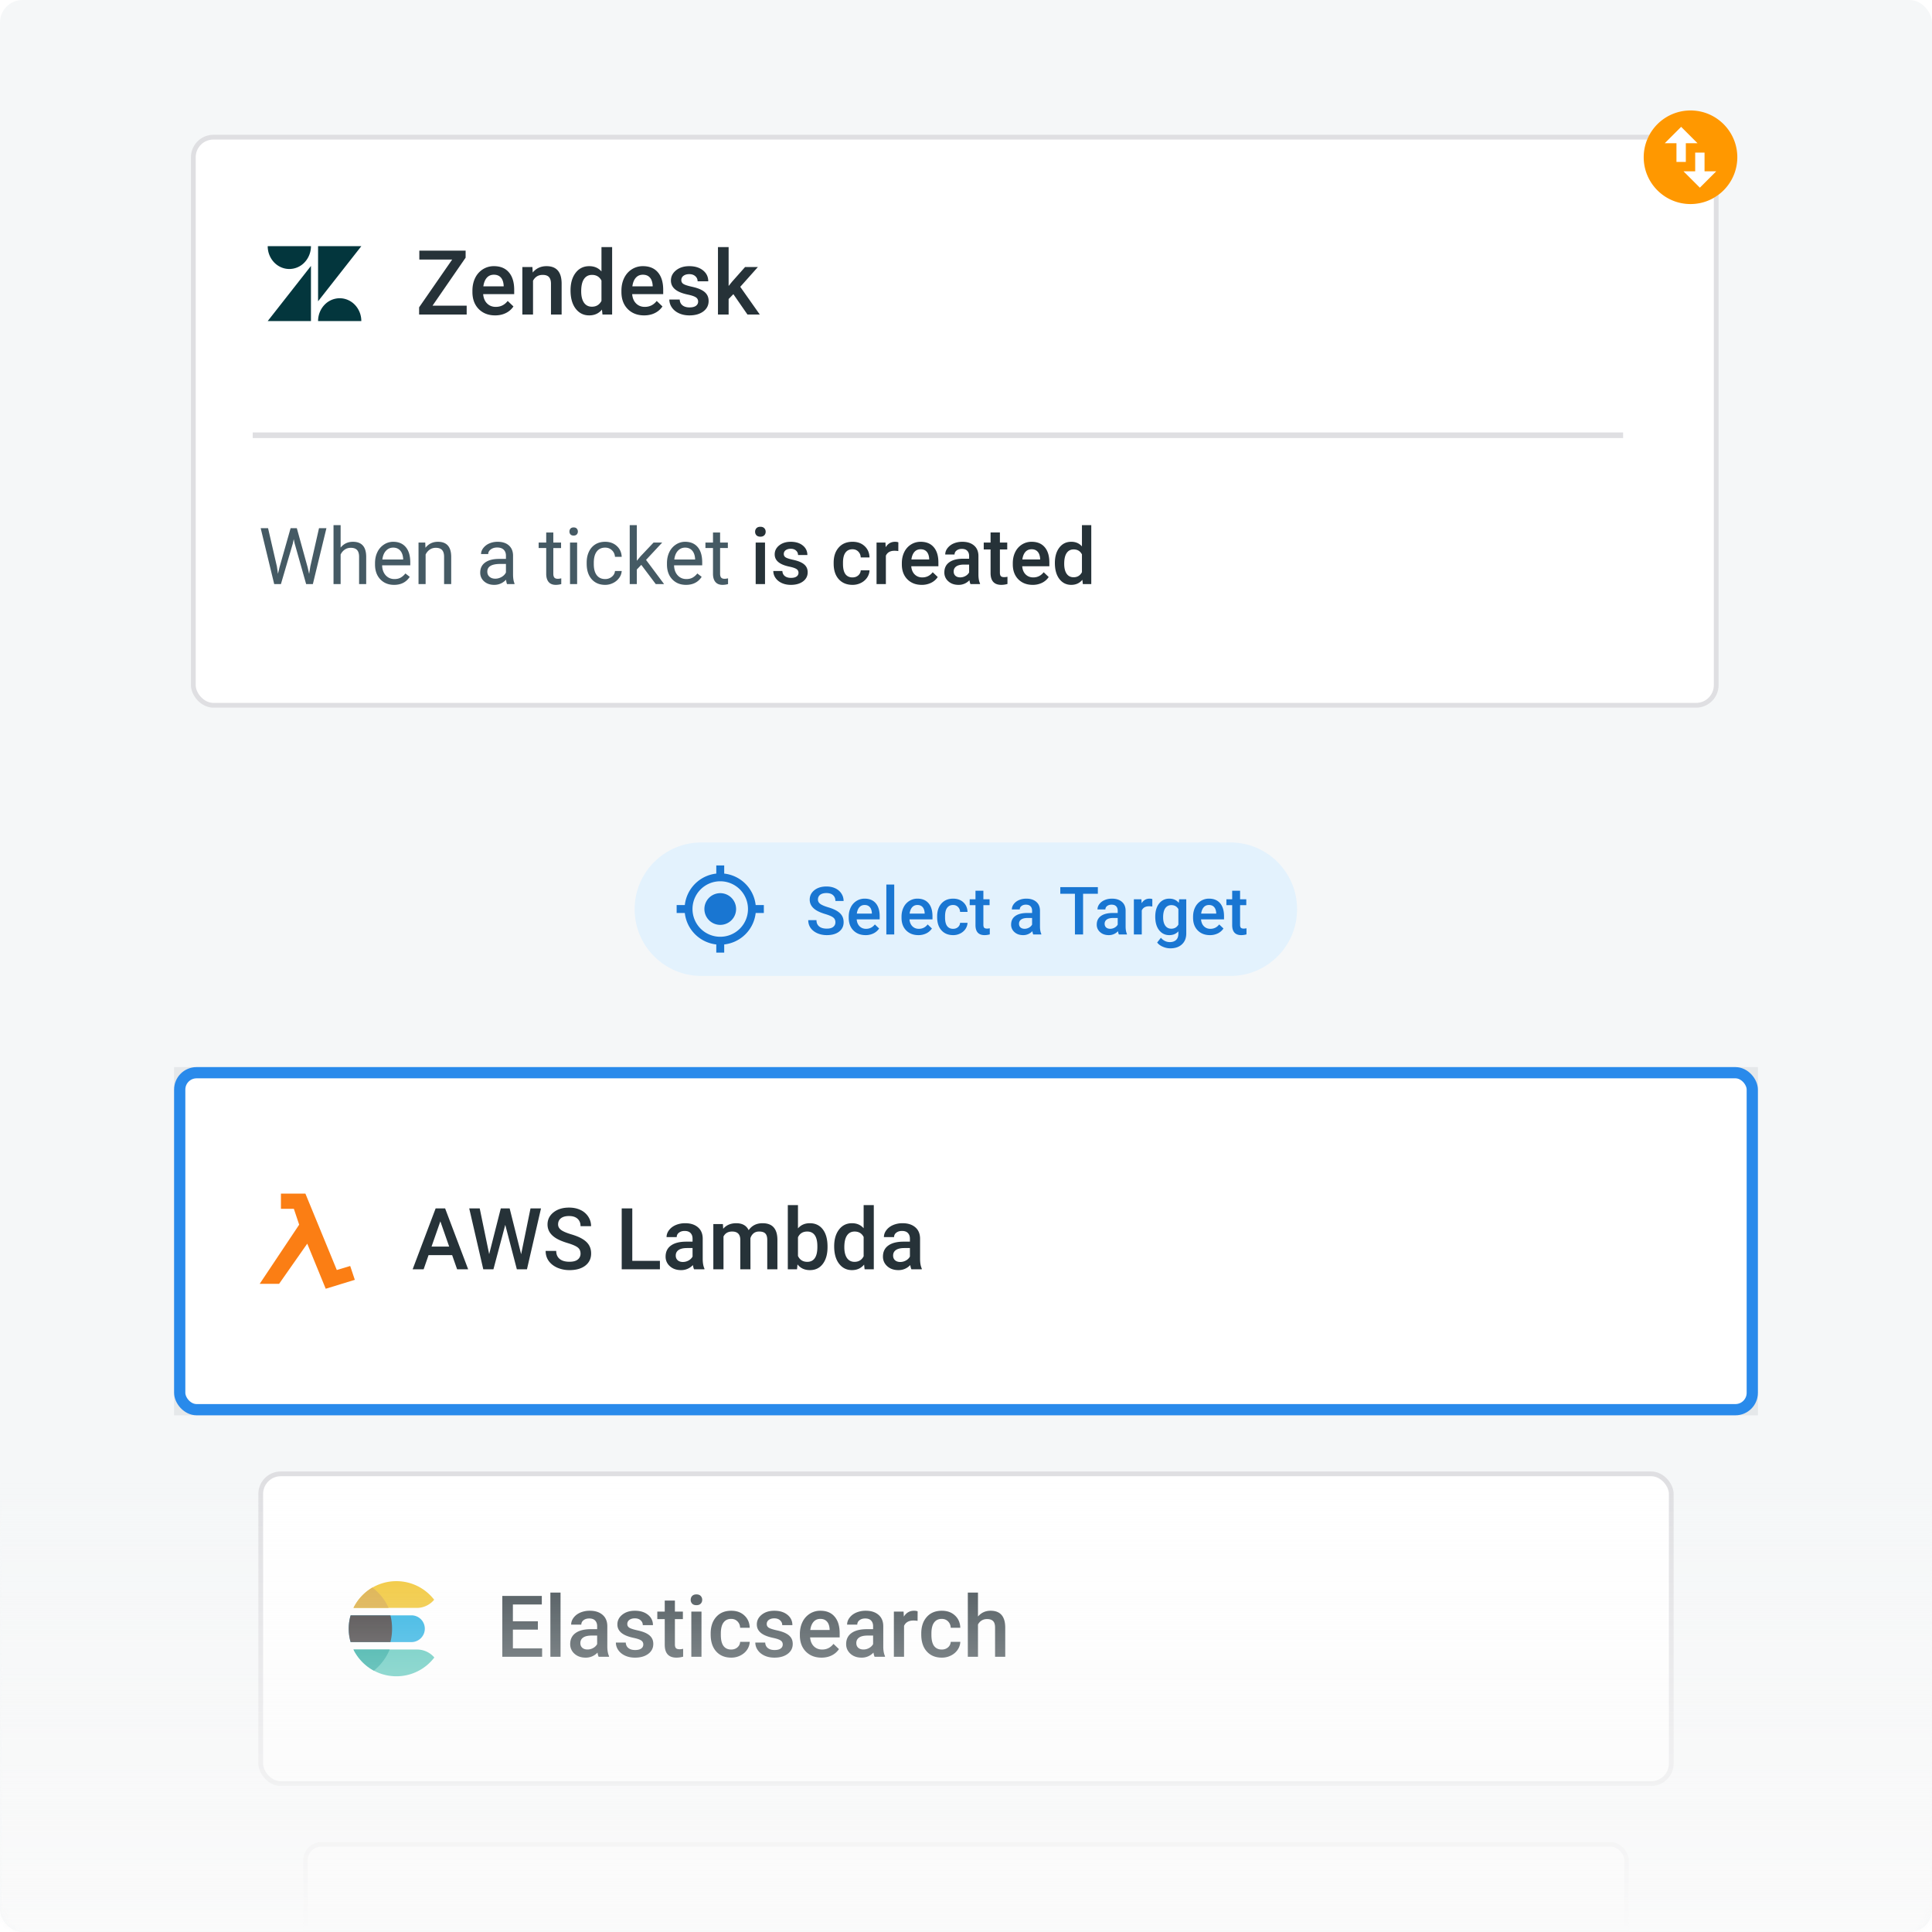 <svg width="344" height="344" fill="none" xmlns="http://www.w3.org/2000/svg"><rect width="344" height="344" rx="4" fill="#F5F7F8"/><mask id="a" maskUnits="userSpaceOnUse" x="0" y="0" width="344" height="344"><rect width="344" height="344" rx="4" fill="#F5F7F8"/></mask><g mask="url(#a)"><g filter="url(#filter0_f)"><path fill="#071930" fill-opacity=".07" d="M31 190h282v62H31z"/></g><rect x="32" y="191" width="280" height="60" rx="3" fill="#fff" stroke="#298AEB" stroke-width="2"/><path fill-rule="evenodd" clip-rule="evenodd" d="M50.022 212.532v2.704h2.302l.945 2.822-7.029 10.535h3.453l5.015-7.156 3.288 8.031 5.18-1.59-.822-2.465-2.385.715-5.59-13.596h-4.357z" fill="#FB7E14"/><path d="M80.505 223.477h-4.198L75.43 226h-1.957l4.093-10.836h1.69l4.1 10.836H81.39l-.885-2.523zm-3.67-1.518h3.142l-1.57-4.495-1.571 4.495zm15.957 1.362l1.667-8.157h1.868L93.827 226h-1.801l-2.062-7.911L87.858 226h-1.809l-2.5-10.836h1.868l1.682 8.142 2.069-8.142h1.578l2.046 8.157zm10.576-.112c0-.476-.169-.843-.506-1.101-.333-.258-.936-.519-1.809-.782-.873-.263-1.568-.555-2.084-.878-.987-.62-1.48-1.429-1.48-2.426 0-.873.354-1.593 1.064-2.158.714-.566 1.639-.849 2.776-.849.754 0 1.426.139 2.016.417a3.298 3.298 0 011.392 1.191c.338.511.506 1.079.506 1.704h-1.875c0-.566-.179-1.007-.536-1.325-.352-.322-.858-.484-1.518-.484-.616 0-1.094.132-1.437.395-.337.263-.506.63-.506 1.101 0 .397.184.73.551.998.367.263.972.521 1.816.774.843.248 1.521.533 2.032.856.511.317.885.684 1.123 1.101.239.412.358.896.358 1.451 0 .903-.348 1.623-1.042 2.159-.69.53-1.628.796-2.813.796a5.358 5.358 0 01-2.166-.432c-.655-.293-1.166-.694-1.533-1.205-.362-.512-.544-1.107-.544-1.787h1.883c0 .616.204 1.092.61 1.429.407.338.99.506 1.75.506.654 0 1.146-.131 1.473-.394a1.29 1.29 0 00.499-1.057zm9.213 1.288h4.92V226h-6.803v-10.836h1.883v9.333zm11 1.503c-.079-.154-.149-.404-.208-.752a2.814 2.814 0 01-2.114.901c-.809 0-1.468-.231-1.979-.692a2.213 2.213 0 01-.767-1.712c0-.858.318-1.516.953-1.972.64-.462 1.553-.692 2.738-.692h1.109v-.529c0-.417-.116-.749-.35-.997-.233-.253-.587-.38-1.064-.38-.412 0-.749.105-1.012.313a.945.945 0 00-.394.781h-1.809c0-.441.147-.853.439-1.235.293-.387.69-.69 1.191-.908a4.226 4.226 0 011.689-.327c.943 0 1.695.238 2.255.714.561.471.849 1.136.864 1.995v3.631c0 .725.101 1.303.305 1.734V226h-1.846zm-1.987-1.302c.357 0 .692-.087 1.005-.261.317-.174.556-.407.714-.699v-1.519h-.975c-.669 0-1.173.117-1.51.35-.338.233-.507.563-.507.99 0 .347.115.625.343.833.233.204.543.306.93.306zm7.122-6.751l.053.841c.565-.66 1.339-.989 2.322-.989 1.076 0 1.813.411 2.21 1.235.585-.824 1.409-1.235 2.471-1.235.888 0 1.548.245 1.979.736.437.492.66 1.216.67 2.173V226h-1.808v-5.239c0-.511-.112-.886-.335-1.124-.223-.238-.593-.357-1.109-.357-.412 0-.749.111-1.012.334a1.749 1.749 0 00-.544.864l.008 5.522h-1.809v-5.299c-.024-.948-.508-1.421-1.451-1.421-.724 0-1.238.295-1.54.885V226h-1.809v-8.053h1.704zm18.629 4.109c0 1.25-.281 2.245-.841 2.984-.556.739-1.323 1.109-2.3 1.109-.943 0-1.677-.34-2.203-1.02l-.089.871h-1.638v-11.431h1.809v4.152c.521-.615 1.223-.922 2.106-.922.982 0 1.754.364 2.315 1.094.56.729.841 1.749.841 3.058v.105zm-1.809-.157c0-.873-.154-1.528-.461-1.965-.308-.436-.754-.654-1.34-.654-.784 0-1.335.342-1.652 1.027v3.319c.322.699.878 1.049 1.667 1.049.566 0 1.002-.211 1.31-.632.307-.422.466-1.06.476-1.913v-.231zm2.992.015c0-1.24.288-2.235.863-2.984.576-.754 1.347-1.131 2.315-1.131.853 0 1.543.297 2.069.893v-4.123h1.808V226h-1.637l-.089-.834c-.541.655-1.263.983-2.166.983-.943 0-1.707-.38-2.292-1.139-.581-.759-.871-1.791-.871-3.096zm1.808.156c0 .819.157 1.459.469 1.921.318.456.767.684 1.347.684.74 0 1.28-.33 1.623-.99v-3.438c-.333-.645-.868-.967-1.608-.967-.585 0-1.037.233-1.354.699-.318.462-.477 1.159-.477 2.091zm11.945 3.93c-.079-.154-.148-.404-.208-.752a2.812 2.812 0 01-2.114.901c-.808 0-1.468-.231-1.979-.692-.511-.462-.767-1.032-.767-1.712 0-.858.318-1.516.953-1.972.64-.462 1.553-.692 2.739-.692h1.109v-.529c0-.417-.117-.749-.35-.997-.233-.253-.588-.38-1.065-.38-.411 0-.749.105-1.012.313a.945.945 0 00-.394.781h-1.809c0-.441.147-.853.439-1.235.293-.387.69-.69 1.191-.908a4.228 4.228 0 011.69-.327c.942 0 1.694.238 2.255.714.56.471.848 1.136.863 1.995v3.631c0 .725.102 1.303.305 1.734V226h-1.846zm-1.987-1.302c.358 0 .692-.087 1.005-.261a1.74 1.74 0 00.715-.699v-1.519h-.975c-.67 0-1.174.117-1.511.35-.338.233-.506.563-.506.99 0 .347.114.625.342.833.233.204.543.306.93.306z" fill="#263238"/><rect x="46.423" y="262.423" width="251.153" height="55.153" rx="3.577" fill="#fff" stroke="#DFDFE2" stroke-width=".847"/><path d="M62.943 286.295H74.21c1.241 0 2.35-.568 3.093-1.454a8.475 8.475 0 00-6.727-3.309 8.489 8.489 0 00-7.632 4.763z" fill="#F0BF1A"/><path d="M73.252 287.618H62.431a8.455 8.455 0 000 4.764h10.821c1.3 0 2.387-1.059 2.387-2.382a2.375 2.375 0 00-2.387-2.382z" fill="#07A5DE"/><path d="M77.331 295.123a4.022 4.022 0 00-3.07-1.418H62.944a8.489 8.489 0 007.632 4.763 8.478 8.478 0 006.756-3.345z" fill="#3EBEB0"/><path d="M62.43 287.618a8.455 8.455 0 000 4.764h7.083a9.454 9.454 0 00.292-2.382c0-.873-.106-1.667-.292-2.382H62.43z" fill="#231F20"/><path d="M66.303 282.67a8.725 8.725 0 00-3.367 3.625h6.258c-.636-1.455-1.644-2.672-2.89-3.625z" fill="#D7A229"/><path d="M66.569 297.462a9.447 9.447 0 002.81-3.757h-6.444a8.732 8.732 0 003.634 3.757z" fill="#019B8F"/><path d="M95.773 290.162h-4.45v3.335h5.202V295h-7.086v-10.836h7.033v1.518h-5.15v2.992h4.45v1.488zM99.807 295h-1.809v-11.431h1.809V295zm6.787 0c-.079-.154-.149-.404-.208-.752a2.814 2.814 0 01-2.114.901c-.809 0-1.469-.231-1.98-.692a2.215 2.215 0 01-.766-1.712c0-.858.317-1.516.952-1.972.64-.462 1.553-.692 2.739-.692h1.109v-.529c0-.417-.117-.749-.35-.997-.233-.253-.588-.38-1.064-.38-.412 0-.749.105-1.012.313a.946.946 0 00-.395.781h-1.808c0-.441.146-.853.439-1.235.293-.387.69-.69 1.191-.908a4.226 4.226 0 011.689-.327c.943 0 1.695.238 2.255.714.561.471.849 1.136.864 1.995v3.631c0 .725.101 1.303.305 1.734V295h-1.846zm-1.987-1.302c.357 0 .692-.087 1.005-.261.317-.174.555-.407.714-.699v-1.519h-.975c-.67 0-1.173.117-1.511.35-.337.233-.506.563-.506.99 0 .347.114.625.343.833.233.204.543.306.93.306zm9.935-.886a.82.82 0 00-.401-.737c-.263-.169-.703-.317-1.318-.446-.615-.129-1.129-.293-1.54-.492-.903-.436-1.355-1.069-1.355-1.897 0-.695.293-1.276.878-1.742.586-.466 1.33-.699 2.233-.699.963 0 1.739.238 2.33.714.595.476.893 1.094.893 1.853h-1.809c0-.347-.129-.635-.387-.863-.258-.233-.6-.35-1.027-.35-.397 0-.722.092-.975.275a.873.873 0 00-.372.737c0 .278.117.494.35.648.233.153.704.31 1.414.469.709.153 1.265.339 1.667.558.407.213.707.471.9.774.199.302.298.67.298 1.101 0 .725-.3 1.313-.9 1.764-.601.447-1.387.67-2.36.67-.66 0-1.247-.119-1.763-.357-.516-.239-.918-.566-1.206-.983a2.325 2.325 0 01-.432-1.347h1.757c.024.427.186.757.483.99.298.228.693.342 1.184.342.476 0 .838-.089 1.086-.268a.849.849 0 00.372-.714zm5.627-7.822v1.957h1.421v1.34h-1.421v4.495c0 .308.059.531.178.67.124.134.343.201.655.201.209 0 .42-.025.633-.074v1.399a4.461 4.461 0 01-1.191.171c-1.389 0-2.084-.767-2.084-2.3v-4.562h-1.324v-1.34h1.324v-1.957h1.809zm4.733 10.01h-1.808v-8.053h1.808V295zm-1.92-10.144c0-.278.087-.508.261-.692.178-.184.431-.275.759-.275.327 0 .58.091.759.275a.955.955 0 01.268.692c0 .273-.09.501-.268.685-.179.178-.432.268-.759.268-.328 0-.581-.09-.759-.268a.958.958 0 01-.261-.685zm7.204 8.849c.452 0 .826-.131 1.124-.394.298-.263.456-.588.476-.975h1.705c-.02.501-.176.97-.469 1.406-.293.432-.69.774-1.191 1.027a3.549 3.549 0 01-1.622.38c-1.127 0-2.02-.365-2.68-1.094-.66-.73-.99-1.737-.99-3.022v-.186c0-1.225.328-2.205.983-2.94.655-.739 1.548-1.108 2.679-1.108.958 0 1.737.28 2.337.841.605.555.923 1.287.953 2.195h-1.705c-.02-.461-.178-.841-.476-1.139-.293-.297-.667-.446-1.124-.446-.585 0-1.037.213-1.354.64-.318.422-.479 1.064-.484 1.927v.291c0 .873.156 1.525.469 1.957.317.427.774.64 1.369.64zm9.184-.893a.818.818 0 00-.402-.737c-.263-.169-.702-.317-1.317-.446s-1.129-.293-1.541-.492c-.903-.436-1.354-1.069-1.354-1.897 0-.695.293-1.276.878-1.742.586-.466 1.33-.699 2.233-.699.962 0 1.739.238 2.329.714.596.476.893 1.094.893 1.853h-1.808c0-.347-.129-.635-.387-.863-.258-.233-.601-.35-1.027-.35-.397 0-.722.092-.975.275a.873.873 0 00-.372.737c0 .278.116.494.349.648.234.153.705.31 1.415.469.709.153 1.265.339 1.667.558.406.213.707.471.9.774.199.302.298.67.298 1.101 0 .725-.3 1.313-.901 1.764-.6.447-1.386.67-2.359.67-.66 0-1.248-.119-1.764-.357-.516-.239-.918-.566-1.205-.983a2.325 2.325 0 01-.432-1.347h1.756c.025.427.186.757.484.99.298.228.692.342 1.183.342.477 0 .839-.089 1.087-.268a.849.849 0 00.372-.714zm6.907 2.337c-1.147 0-2.077-.36-2.791-1.079-.71-.725-1.065-1.687-1.065-2.888v-.223c0-.804.154-1.521.462-2.151a3.553 3.553 0 011.31-1.481 3.453 3.453 0 011.875-.528c1.097 0 1.943.349 2.538 1.049.6.699.901 1.689.901 2.969v.73h-5.262c.054.665.275 1.191.662 1.578.392.387.883.58 1.474.58.828 0 1.503-.335 2.024-1.005l.975.931a3.274 3.274 0 01-1.295 1.123c-.536.263-1.139.395-1.808.395zm-.216-6.899c-.496 0-.898.173-1.206.521-.303.347-.496.831-.58 1.451h3.445v-.134c-.039-.605-.201-1.062-.483-1.369-.283-.313-.675-.469-1.176-.469zm9.667 6.75c-.079-.154-.148-.404-.208-.752a2.814 2.814 0 01-2.114.901c-.808 0-1.468-.231-1.979-.692-.511-.462-.767-1.032-.767-1.712 0-.858.318-1.516.953-1.972.64-.462 1.553-.692 2.739-.692h1.108v-.529c0-.417-.116-.749-.349-.997-.234-.253-.588-.38-1.065-.38-.411 0-.749.105-1.012.313a.945.945 0 00-.394.781h-1.809c0-.441.147-.853.439-1.235.293-.387.69-.69 1.191-.908a4.228 4.228 0 011.69-.327c.942 0 1.694.238 2.255.714.56.471.848 1.136.863 1.995v3.631c0 .725.102 1.303.305 1.734V295h-1.846zm-1.987-1.302c.358 0 .692-.087 1.005-.261.318-.174.556-.407.714-.699v-1.519h-.974c-.67 0-1.174.117-1.511.35-.338.233-.506.563-.506.99 0 .347.114.625.342.833.233.204.543.306.93.306zm9.638-5.098a4.443 4.443 0 00-.737-.06c-.828 0-1.386.318-1.674.953V295h-1.809v-8.053h1.727l.045.901c.436-.7 1.042-1.049 1.816-1.049.258 0 .471.034.64.104l-.008 1.697zm4.302 5.105c.451 0 .826-.131 1.124-.394a1.35 1.35 0 00.476-.975h1.704c-.02.501-.176.97-.469 1.406a3.077 3.077 0 01-1.19 1.027 3.553 3.553 0 01-1.623.38c-1.126 0-2.019-.365-2.679-1.094-.66-.73-.99-1.737-.99-3.022v-.186c0-1.225.328-2.205.982-2.94.655-.739 1.548-1.108 2.68-1.108.957 0 1.736.28 2.337.841.605.555.922 1.287.952 2.195h-1.704c-.02-.461-.179-.841-.476-1.139-.293-.297-.668-.446-1.124-.446-.586 0-1.037.213-1.355.64-.317.422-.479 1.064-.483 1.927v.291c0 .873.156 1.525.468 1.957.318.427.774.64 1.37.64zm6.452-5.879c.591-.685 1.337-1.027 2.24-1.027 1.717 0 2.588.979 2.613 2.939V295h-1.809v-5.195c0-.555-.121-.947-.364-1.176-.239-.233-.591-.349-1.057-.349-.725 0-1.265.322-1.623.967V295h-1.808v-11.431h1.808v4.257z" fill="#263238"/><rect x="54.401" y="328.401" width="235.199" height="51.199" rx="2.805" fill="#fff" stroke="#DFDFE2" stroke-width=".801"/><path d="M113 161.887c0-6.565 5.322-11.887 11.887-11.887h94.178c6.565 0 11.887 5.322 11.887 11.887s-5.322 11.887-11.887 11.887h-94.178c-6.565 0-11.887-5.322-11.887-11.887z" fill="#E3F2FD"/><g clip-path="url(#clip0)"><path d="M128.243 159.032a2.822 2.822 0 100 5.645 2.822 2.822 0 100-5.645zm6.308 2.117a6.348 6.348 0 00-5.603-5.603v-1.453h-1.411v1.453a6.348 6.348 0 00-5.603 5.603h-1.454v1.412h1.454a6.346 6.346 0 005.603 5.602v1.454h1.411v-1.454a6.346 6.346 0 005.603-5.602h1.454v-1.412h-1.454zm-6.308 5.645a4.936 4.936 0 01-4.94-4.939 4.937 4.937 0 014.94-4.94 4.936 4.936 0 014.939 4.94 4.935 4.935 0 01-4.939 4.939z" fill="#1976D2"/></g><g clip-path="url(#clip1)"><path d="M148.746 164.217c0-.371-.131-.657-.394-.857-.258-.201-.727-.403-1.406-.608-.679-.204-1.22-.432-1.621-.683-.768-.482-1.152-1.111-1.152-1.887 0-.679.276-1.239.828-1.679.556-.44 1.275-.66 2.159-.66.587 0 1.11.108 1.569.325.459.216.82.524 1.082.926.263.397.394.839.394 1.325h-1.459c0-.44-.139-.783-.417-1.03-.274-.251-.667-.376-1.181-.376-.478 0-.85.102-1.117.306-.262.205-.393.491-.393.857 0 .309.142.567.428.776.286.204.756.405 1.412.602.656.193 1.183.415 1.581.665.397.247.689.533.874.857.185.32.278.697.278 1.129 0 .702-.271 1.262-.811 1.679-.536.413-1.266.619-2.188.619-.61 0-1.171-.112-1.684-.336-.51-.227-.907-.54-1.193-.937a2.348 2.348 0 01-.422-1.39h1.464c0 .479.158.849.475 1.112.316.262.77.393 1.36.393.51 0 .892-.102 1.146-.307.259-.208.388-.482.388-.821zm5.372 2.286c-.892 0-1.615-.28-2.171-.839-.552-.564-.828-1.312-.828-2.246v-.174c0-.625.12-1.183.359-1.673a2.77 2.77 0 011.019-1.152 2.685 2.685 0 011.459-.411c.853 0 1.511.272 1.974.816.467.545.7 1.314.7 2.31v.567h-4.092c.042.517.214.927.515 1.228.305.301.687.451 1.146.451.644 0 1.169-.26 1.574-.781l.759.723a2.55 2.55 0 01-1.008.874 3.14 3.14 0 01-1.406.307zm-.168-5.366c-.386 0-.699.135-.938.405-.235.27-.386.647-.451 1.129h2.68v-.104c-.031-.471-.156-.826-.376-1.065-.22-.243-.525-.365-.915-.365zm5.273 5.25h-1.406v-8.891h1.406v8.891zm4.295.116c-.891 0-1.615-.28-2.17-.839-.552-.564-.828-1.312-.828-2.246v-.174c0-.625.12-1.183.359-1.673a2.77 2.77 0 011.019-1.152 2.684 2.684 0 011.458-.411c.853 0 1.511.272 1.974.816.467.545.701 1.314.701 2.31v.567h-4.093c.043.517.214.927.515 1.228.305.301.687.451 1.146.451.645 0 1.17-.26 1.575-.781l.758.723a2.547 2.547 0 01-1.007.874 3.147 3.147 0 01-1.407.307zm-.168-5.366c-.385 0-.698.135-.937.405-.236.27-.386.647-.452 1.129h2.68v-.104c-.031-.471-.156-.826-.376-1.065-.22-.243-.525-.365-.915-.365zm6.35 4.243c.352 0 .643-.102.875-.307.231-.204.355-.457.37-.758h1.326c-.016.39-.137.754-.365 1.094a2.408 2.408 0 01-.926.799 2.76 2.76 0 01-1.262.295c-.876 0-1.571-.284-2.084-.851-.513-.567-.77-1.351-.77-2.35v-.145c0-.953.255-1.715.764-2.286.51-.575 1.204-.863 2.084-.863.745 0 1.351.218 1.818.654.47.433.717 1.002.741 1.708h-1.326a1.284 1.284 0 00-.37-.886c-.228-.231-.519-.347-.875-.347-.455 0-.806.166-1.053.498-.247.328-.372.828-.376 1.499v.226c0 .679.121 1.186.364 1.522.247.332.602.498 1.065.498zm5.395-6.778v1.522h1.106v1.042h-1.106v3.496c0 .239.047.413.139.521.097.104.267.156.51.156a2.2 2.2 0 00.492-.057v1.088a3.458 3.458 0 01-.926.133c-1.081 0-1.621-.596-1.621-1.789v-3.548h-1.031v-1.042h1.031v-1.522h1.406zm8.88 7.785c-.062-.119-.116-.314-.162-.584a2.19 2.19 0 01-1.644.7c-.629 0-1.142-.179-1.54-.538a1.725 1.725 0 01-.596-1.332c0-.667.247-1.179.741-1.534.498-.359 1.208-.538 2.13-.538h.863v-.411c0-.324-.091-.583-.273-.776-.181-.196-.457-.295-.827-.295-.321 0-.583.081-.788.243a.736.736 0 00-.306.608h-1.407c0-.343.114-.664.342-.961.227-.301.536-.536.926-.706.393-.17.831-.255 1.314-.255.733 0 1.318.186 1.754.556.436.367.66.884.671 1.551v2.825c0 .563.079 1.013.237 1.349v.098h-1.435zm-1.546-1.013c.278 0 .539-.067.782-.202.247-.135.432-.317.556-.544v-1.181h-.759c-.521 0-.912.09-1.175.272a.881.881 0 00-.393.77c0 .27.088.486.266.648.181.158.422.237.723.237zm13.048-6.234h-2.628v7.247h-1.453v-7.247h-2.605v-1.181h6.686v1.181zm3.745 7.247c-.062-.119-.116-.314-.162-.584a2.19 2.19 0 01-1.644.7c-.629 0-1.142-.179-1.54-.538a1.725 1.725 0 01-.596-1.332c0-.667.247-1.179.741-1.534.498-.359 1.208-.538 2.13-.538h.862v-.411c0-.324-.09-.583-.272-.776-.181-.196-.457-.295-.827-.295-.321 0-.583.081-.788.243a.736.736 0 00-.306.608h-1.407c0-.343.114-.664.341-.961.228-.301.537-.536.927-.706.393-.17.831-.255 1.314-.255.733 0 1.317.186 1.754.556.436.367.659.884.671 1.551v2.825c0 .563.079 1.013.237 1.349v.098h-1.435zm-1.546-1.013c.278 0 .539-.067.782-.202.247-.135.432-.317.555-.544v-1.181h-.758c-.521 0-.913.09-1.175.272a.882.882 0 00-.394.77c0 .27.089.486.267.648.181.158.422.237.723.237zm7.496-3.965a3.463 3.463 0 00-.573-.046c-.644 0-1.078.247-1.302.741v4.283h-1.407v-6.263h1.343l.035.7c.34-.544.81-.816 1.412-.816.201 0 .367.027.498.081l-.006 1.32zm.527 1.8c0-.972.228-1.748.683-2.327.459-.582 1.067-.874 1.824-.874.713 0 1.275.249 1.684.747l.064-.631h1.267v6.072c0 .822-.256 1.47-.77 1.945-.509.475-1.198.712-2.066.712-.459 0-.909-.096-1.349-.289-.436-.189-.768-.438-.995-.747l.665-.845c.433.513.965.77 1.598.77.467 0 .835-.128 1.106-.382.27-.251.405-.622.405-1.112v-.422c-.405.451-.946.677-1.621.677-.733 0-1.333-.291-1.8-.874-.463-.583-.695-1.389-.695-2.42zm1.401.122c0 .629.127 1.125.382 1.488.259.358.615.538 1.071.538.567 0 .988-.243 1.262-.729v-2.756c-.267-.474-.683-.712-1.251-.712-.463 0-.823.183-1.082.55-.255.367-.382.907-.382 1.621zm8.33 3.172c-.892 0-1.615-.28-2.171-.839-.552-.564-.828-1.312-.828-2.246v-.174c0-.625.12-1.183.359-1.673a2.77 2.77 0 011.019-1.152 2.685 2.685 0 011.459-.411c.852 0 1.51.272 1.973.816.467.545.701 1.314.701 2.31v.567h-4.093c.043.517.215.927.516 1.228.304.301.686.451 1.146.451.644 0 1.169-.26 1.574-.781l.758.723a2.54 2.54 0 01-1.007.874 3.142 3.142 0 01-1.406.307zm-.168-5.366c-.386 0-.699.135-.938.405-.235.27-.386.647-.452 1.129h2.681v-.104c-.031-.471-.157-.826-.377-1.065-.22-.243-.525-.365-.914-.365zm5.539-2.535v1.522h1.106v1.042h-1.106v3.496c0 .239.047.413.139.521.097.104.267.156.51.156a2.2 2.2 0 00.492-.057v1.088a3.46 3.46 0 01-.927.133c-1.08 0-1.62-.596-1.62-1.789v-3.548h-1.031v-1.042h1.031v-1.522h1.406z" fill="#1976D2"/></g><rect x="34.423" y="24.423" width="271.153" height="101.153" rx="3.577" fill="#fff" stroke="#DFDFE2" stroke-width=".847"/><path fill="#DFDFE2" d="M45 77h244v1H45z"/><path d="M55.366 47.354v9.812h-7.698l7.698-9.812zm0-3.52a4.181 4.181 0 01-1.127 2.872 3.75 3.75 0 01-2.722 1.19c-1.02 0-2-.428-2.722-1.19a4.18 4.18 0 01-1.127-2.873h7.698zm1.269 13.333c0-1.078.405-2.112 1.127-2.874a3.75 3.75 0 012.722-1.19c1.02 0 2 .428 2.722 1.19a4.181 4.181 0 011.127 2.874h-7.698zm0-3.521v-9.813h7.7l-7.7 9.812z" fill="#03363D"/><path d="M77.016 54.422h6.078V56h-8.469v-1.281l5.883-8.5h-5.844v-1.594h8.242v1.25l-5.89 8.547zm11.148 1.734c-1.203 0-2.18-.377-2.93-1.133-.744-.76-1.117-1.77-1.117-3.03v-.235c0-.844.162-1.597.485-2.258a3.737 3.737 0 011.375-1.555 3.625 3.625 0 011.968-.554c1.151 0 2.04.367 2.664 1.101.63.735.946 1.774.946 3.117v.766H86.03c.057.698.29 1.25.696 1.656.411.407.927.61 1.546.61.87 0 1.579-.352 2.125-1.055l1.024.977a3.442 3.442 0 01-1.36 1.18c-.562.275-1.195.413-1.898.413zm-.227-7.242c-.52 0-.942.182-1.265.547-.318.364-.521.872-.61 1.523h3.618v-.14c-.042-.636-.211-1.115-.508-1.438-.297-.328-.709-.492-1.234-.492zm6.86-1.367l.055.976c.625-.755 1.445-1.132 2.46-1.132 1.76 0 2.657 1.007 2.688 3.023V56h-1.898v-5.477c0-.536-.118-.932-.352-1.187-.23-.26-.607-.39-1.133-.39-.765 0-1.336.346-1.71 1.038V56h-1.9v-8.453h1.79zm6.789 4.164c0-1.302.302-2.346.906-3.133.604-.792 1.414-1.187 2.43-1.187.896 0 1.62.312 2.172.937V44h1.898v12h-1.719l-.093-.875c-.568.688-1.326 1.031-2.274 1.031-.989 0-1.791-.398-2.406-1.195-.609-.797-.914-1.88-.914-3.25zm1.898.164c0 .86.164 1.531.493 2.016.333.479.804.718 1.414.718.776 0 1.343-.346 1.703-1.039v-3.61c-.349-.676-.912-1.015-1.688-1.015-.614 0-1.088.245-1.422.735-.333.484-.5 1.216-.5 2.195zm11.211 4.281c-1.203 0-2.179-.377-2.929-1.133-.745-.76-1.118-1.77-1.118-3.03v-.235c0-.844.162-1.597.485-2.258.328-.667.786-1.185 1.375-1.555a3.624 3.624 0 011.969-.554c1.151 0 2.039.367 2.664 1.101.63.735.945 1.774.945 3.117v.766h-5.524c.058.698.29 1.25.696 1.656.411.407.927.61 1.547.61.869 0 1.578-.352 2.125-1.055l1.023.977a3.441 3.441 0 01-1.359 1.18c-.563.275-1.196.413-1.899.413zm-.226-7.242c-.521 0-.943.182-1.266.547-.318.364-.521.872-.609 1.523h3.617v-.14c-.042-.636-.211-1.115-.508-1.438-.297-.328-.708-.492-1.234-.492zm9.836 4.79a.86.86 0 00-.422-.774c-.276-.177-.737-.334-1.383-.47-.646-.135-1.185-.306-1.617-.515-.948-.458-1.422-1.122-1.422-1.992 0-.729.307-1.338.922-1.828.614-.49 1.396-.734 2.344-.734 1.01 0 1.825.25 2.445.75.625.5.937 1.148.937 1.945h-1.898c0-.365-.135-.667-.406-.906-.271-.245-.631-.367-1.078-.367-.417 0-.758.096-1.024.289a.915.915 0 00-.391.773.77.77 0 00.368.68c.244.161.739.325 1.484.492.745.161 1.328.357 1.75.586.427.224.742.495.945.812.209.318.313.703.313 1.157 0 .76-.315 1.377-.945 1.851-.631.469-1.456.703-2.477.703-.693 0-1.31-.125-1.852-.375-.541-.25-.963-.593-1.265-1.031a2.442 2.442 0 01-.453-1.414h1.843c.026.448.196.794.508 1.039.313.24.727.36 1.242.36.5 0 .881-.094 1.141-.282.26-.193.391-.443.391-.75zm6.273-1.329l-.844.867V56h-1.898V44h1.898v6.922l.594-.742 2.336-2.633h2.281l-3.14 3.523 3.476 4.93h-2.195l-2.508-3.625z" fill="#263238"/><path d="M49.302 100.862l.191 1.313.28-1.183 1.97-6.945h1.107l1.92 6.945.274 1.203.212-1.34 1.545-6.808h1.32L55.706 104h-1.196l-2.051-7.253-.157-.759-.157.76L50.018 104h-1.196l-2.406-9.953h1.313l1.572 6.815zm11.347-3.363c.561-.688 1.29-1.032 2.188-1.032 1.563 0 2.352.882 2.365 2.645V104h-1.264v-4.894c-.005-.534-.128-.928-.37-1.183-.237-.255-.608-.383-1.114-.383-.41 0-.77.11-1.08.328-.31.219-.551.506-.725.862V104h-1.264V93.5h1.264v3.999zm9.516 6.638c-1.003 0-1.818-.328-2.447-.985-.63-.66-.944-1.542-.944-2.645v-.233c0-.733.14-1.387.417-1.962a3.284 3.284 0 011.176-1.353 2.958 2.958 0 011.64-.492c.962 0 1.71.317 2.243.95.533.633.8 1.54.8 2.721v.526h-5.01c.017.729.23 1.319.635 1.771.41.446.93.669 1.558.669.447 0 .825-.091 1.135-.273.31-.182.581-.424.814-.725l.772.602c-.62.952-1.55 1.429-2.789 1.429zm-.157-6.631c-.51 0-.939.187-1.285.56-.347.37-.56.89-.643 1.559h3.705v-.096c-.036-.642-.21-1.139-.52-1.49-.31-.355-.728-.533-1.257-.533zm5.708-.903l.04.93c.566-.71 1.304-1.066 2.216-1.066 1.563 0 2.351.882 2.365 2.645V104h-1.265v-4.894c-.004-.534-.127-.928-.369-1.183-.237-.255-.608-.383-1.114-.383-.41 0-.77.11-1.08.328-.31.219-.552.506-.725.862V104H74.52v-7.397h1.197zM90.283 104c-.073-.146-.132-.406-.177-.779-.588.61-1.29.916-2.106.916-.73 0-1.329-.205-1.798-.616a2.014 2.014 0 01-.697-1.572c0-.77.291-1.367.875-1.791.588-.428 1.413-.642 2.475-.642h1.23v-.581c0-.442-.132-.793-.396-1.053-.265-.264-.654-.397-1.17-.397-.45 0-.829.114-1.134.342-.306.228-.458.504-.458.827h-1.272c0-.369.13-.724.39-1.066a2.7 2.7 0 011.066-.82c.451-.2.946-.301 1.484-.301.852 0 1.52.214 2.003.642.483.424.733 1.01.752 1.757v3.405c0 .679.086 1.219.26 1.62V104h-1.327zm-2.098-.964c.396 0 .772-.102 1.127-.307.356-.206.614-.472.773-.8v-1.518h-.991c-1.55 0-2.325.454-2.325 1.36 0 .397.133.707.397.93.264.223.604.335 1.019.335zm10.335-8.224v1.791h1.381v.978h-1.38v4.587c0 .296.061.52.184.67.123.146.333.219.629.219.146 0 .346-.028.602-.082V104a3.672 3.672 0 01-.971.137c-.565 0-.991-.171-1.279-.513-.287-.342-.43-.827-.43-1.456v-4.587h-1.347v-.978h1.347v-1.79h1.264zM102.76 104h-1.265v-7.397h1.265V104zm-1.367-9.358c0-.206.061-.379.184-.52.128-.141.315-.212.561-.212.246 0 .433.07.56.212a.745.745 0 01.192.52.721.721 0 01-.192.512c-.127.137-.314.205-.56.205-.246 0-.433-.068-.561-.205a.738.738 0 01-.184-.512zm6.364 8.462c.451 0 .845-.136 1.182-.41.338-.273.525-.615.561-1.025h1.196a2.285 2.285 0 01-.437 1.21 2.876 2.876 0 01-1.08.916 3.087 3.087 0 01-1.422.342c-1.007 0-1.809-.335-2.406-1.005-.593-.675-.889-1.595-.889-2.762v-.212c0-.72.132-1.36.396-1.92.265-.561.643-.996 1.135-1.306.497-.31 1.083-.465 1.757-.465.829 0 1.518.248 2.064.745.552.497.846 1.141.882 1.934h-1.196c-.036-.478-.219-.87-.547-1.175-.323-.31-.724-.465-1.203-.465-.643 0-1.142.232-1.497.697-.351.46-.526 1.128-.526 2.003v.239c0 .853.175 1.509.526 1.969.351.46.852.69 1.504.69zm6.426-2.529l-.793.827V104h-1.265V93.5h1.265v6.35l.676-.813 2.304-2.434h1.538l-2.878 3.09 3.213 4.307h-1.483l-2.577-3.425zm7.964 3.562c-1.003 0-1.819-.328-2.448-.985-.629-.66-.943-1.542-.943-2.645v-.233c0-.733.139-1.387.417-1.962a3.275 3.275 0 011.176-1.353 2.956 2.956 0 011.64-.492c.962 0 1.709.317 2.242.95.534.633.8 1.54.8 2.721v.526h-5.01c.018.729.23 1.319.635 1.771.41.446.93.669 1.559.669.446 0 .825-.091 1.135-.273.31-.182.581-.424.813-.725l.773.602c-.62.952-1.55 1.429-2.789 1.429zm-.158-6.631c-.51 0-.939.187-1.285.56-.346.37-.56.89-.642 1.559h3.705v-.096c-.037-.642-.21-1.139-.52-1.49-.31-.355-.729-.533-1.258-.533zm6.228-2.694v1.791h1.381v.978h-1.381v4.587c0 .296.061.52.184.67.123.146.333.219.629.219.146 0 .347-.028.602-.082V104a3.674 3.674 0 01-.971.137c-.565 0-.991-.171-1.278-.513-.287-.342-.431-.827-.431-1.456v-4.587h-1.347v-.978h1.347v-1.79h1.265z" fill="#455A64"/><path d="M136.214 104h-1.661v-7.397h1.661V104zm-1.764-9.317a.89.89 0 01.239-.636c.165-.169.397-.253.698-.253.301 0 .533.084.697.253.164.169.246.38.246.636 0 .25-.082.46-.246.628-.164.165-.396.247-.697.247-.301 0-.533-.082-.698-.247a.882.882 0 01-.239-.628zm7.725 7.307a.752.752 0 00-.369-.677c-.242-.154-.645-.291-1.21-.41-.565-.118-1.037-.269-1.415-.451-.83-.401-1.244-.982-1.244-1.743 0-.638.268-1.171.806-1.6.538-.428 1.222-.642 2.051-.642.884 0 1.597.219 2.14.656.546.438.82 1.005.82 1.702h-1.661c0-.319-.119-.583-.356-.793-.237-.214-.551-.321-.943-.321-.365 0-.663.084-.896.253a.801.801 0 00-.341.677c0 .255.107.453.321.594.214.142.647.285 1.299.431.651.141 1.162.312 1.531.513.374.196.649.433.827.711.182.278.274.615.274 1.011 0 .666-.276 1.206-.828 1.62-.551.411-1.273.616-2.167.616-.606 0-1.146-.11-1.62-.328-.474-.219-.843-.52-1.107-.903a2.138 2.138 0 01-.397-1.237h1.614c.022.392.171.695.444.909.273.21.636.315 1.087.315.437 0 .77-.082.998-.247a.78.78 0 00.342-.656zm9.611.821c.415 0 .759-.121 1.032-.363.274-.241.42-.54.438-.895h1.565c-.018.46-.161.891-.43 1.292a2.84 2.84 0 01-1.094.943c-.46.233-.957.349-1.49.349-1.035 0-1.855-.335-2.461-1.005-.606-.67-.909-1.595-.909-2.776v-.17c0-1.126.3-2.026.902-2.7.601-.68 1.422-1.02 2.461-1.02.879 0 1.595.258 2.146.773.556.51.848 1.183.875 2.017h-1.565c-.018-.424-.164-.773-.438-1.046-.269-.273-.613-.41-1.032-.41-.538 0-.952.196-1.244.588-.292.387-.44.977-.444 1.77v.267c0 .802.143 1.401.43 1.798.292.392.711.588 1.258.588zm8.162-4.69a4.106 4.106 0 00-.677-.055c-.761 0-1.273.292-1.538.875V104h-1.661v-7.397h1.586l.041.828c.401-.643.957-.964 1.668-.964.237 0 .433.032.588.096l-.007 1.558zm4.17 6.016c-1.053 0-1.907-.331-2.563-.991-.652-.666-.978-1.55-.978-2.653v-.205c0-.738.141-1.397.424-1.975a3.27 3.27 0 011.203-1.36 3.172 3.172 0 011.723-.486c1.007 0 1.784.321 2.331.964.551.642.827 1.551.827 2.727v.67h-4.833c.05.611.253 1.094.608 1.449.36.356.812.534 1.354.534.761 0 1.381-.308 1.859-.923l.896.854a3.008 3.008 0 01-1.19 1.032 3.714 3.714 0 01-1.661.363zm-.198-6.337c-.456 0-.825.16-1.108.478-.277.32-.455.764-.533 1.333h3.165v-.123c-.036-.556-.184-.975-.444-1.257-.26-.288-.62-.431-1.08-.431zm8.88 6.2c-.073-.141-.137-.371-.192-.69a2.585 2.585 0 01-1.941.827c-.743 0-1.349-.212-1.818-.636a2.032 2.032 0 01-.704-1.572c0-.789.291-1.393.875-1.812.587-.424 1.426-.636 2.515-.636h1.019v-.485c0-.383-.107-.688-.322-.916-.214-.232-.54-.349-.977-.349-.378 0-.688.096-.93.288a.87.87 0 00-.362.717h-1.661c0-.405.134-.784.403-1.134a2.68 2.68 0 011.094-.834c.465-.2.982-.301 1.552-.301.865 0 1.556.219 2.071.656.515.433.779 1.044.793 1.832v3.336c0 .665.093 1.196.28 1.593V104H172.8zm-1.825-1.196c.328 0 .635-.08.922-.24a1.59 1.59 0 00.657-.642v-1.395h-.896c-.615 0-1.078.107-1.387.322-.31.214-.465.517-.465.909 0 .319.104.574.314.765.214.187.499.281.855.281zm7.061-7.998v1.797h1.306v1.231h-1.306v4.129c0 .282.055.488.164.615.114.123.315.185.602.185.191 0 .385-.023.581-.069v1.285a4.086 4.086 0 01-1.094.158c-1.276 0-1.914-.704-1.914-2.113v-4.19h-1.217v-1.23h1.217v-1.798h1.661zm5.838 9.331c-1.053 0-1.907-.331-2.563-.991-.652-.666-.978-1.55-.978-2.653v-.205c0-.738.141-1.397.424-1.975a3.27 3.27 0 011.203-1.36 3.172 3.172 0 011.723-.486c1.007 0 1.784.321 2.331.964.551.642.827 1.551.827 2.727v.67h-4.833c.05.611.253 1.094.608 1.449.36.356.811.534 1.354.534.761 0 1.381-.308 1.859-.923l.896.854a3.015 3.015 0 01-1.19 1.032 3.714 3.714 0 01-1.661.363zm-.198-6.337c-.456 0-.825.16-1.108.478-.278.32-.455.764-.533 1.333h3.165v-.123c-.036-.556-.184-.975-.444-1.257-.26-.288-.62-.431-1.08-.431zm4.149 2.447c0-1.14.265-2.053.793-2.741.529-.693 1.237-1.04 2.126-1.04.784 0 1.417.274 1.901.821V93.5h1.661V104h-1.504l-.082-.766c-.497.602-1.16.903-1.99.903-.865 0-1.567-.349-2.105-1.046-.533-.697-.8-1.645-.8-2.844zm1.661.144c0 .752.144 1.339.431 1.763.292.42.704.629 1.237.629.679 0 1.176-.303 1.491-.909v-3.158c-.306-.593-.798-.889-1.477-.889-.538 0-.953.214-1.244.643-.292.424-.438 1.064-.438 1.921z" fill="#263238"/><rect x="292.668" y="19.667" width="16.667" height="16.667" rx="8.333" fill="#fff"/><path d="M301.001 19.667A8.336 8.336 0 00292.668 28c0 4.6 3.733 8.333 8.333 8.333s8.334-3.733 8.334-8.333-3.734-8.333-8.334-8.333zm-4.583 5.833l2.917-2.917 2.916 2.917h-2.083v3.333h-1.667V25.5h-2.083zm9.167 5l-2.917 2.917-2.917-2.917h2.084v-3.333h1.666V30.5h2.084z" fill="#FF9800"/><path fill="url(#paint0_linear)" d="M0 192h344v152H0z"/></g><defs><clipPath id="clip0"><path fill="#fff" transform="translate(119.773 153.387)" d="M0 0h16.936v16.936H0z"/></clipPath><clipPath id="clip1"><path fill="#fff" transform="translate(143.484 153.387)" d="M0 0h80.694v17H0z"/></clipPath><linearGradient id="paint0_linear" x1="172" y1="247.453" x2="172" y2="344" gradientUnits="userSpaceOnUse"><stop offset=".161" stop-color="#FAFAFA" stop-opacity="0"/><stop offset="1" stop-color="#FAFAFA"/></linearGradient><filter id="filter0_f" x="17" y="176" width="310" height="90" filterUnits="userSpaceOnUse" color-interpolation-filters="sRGB"><feFlood flood-opacity="0" result="BackgroundImageFix"/><feBlend in="SourceGraphic" in2="BackgroundImageFix" result="shape"/><feGaussianBlur stdDeviation="7" result="effect1_foregroundBlur"/></filter></defs></svg>